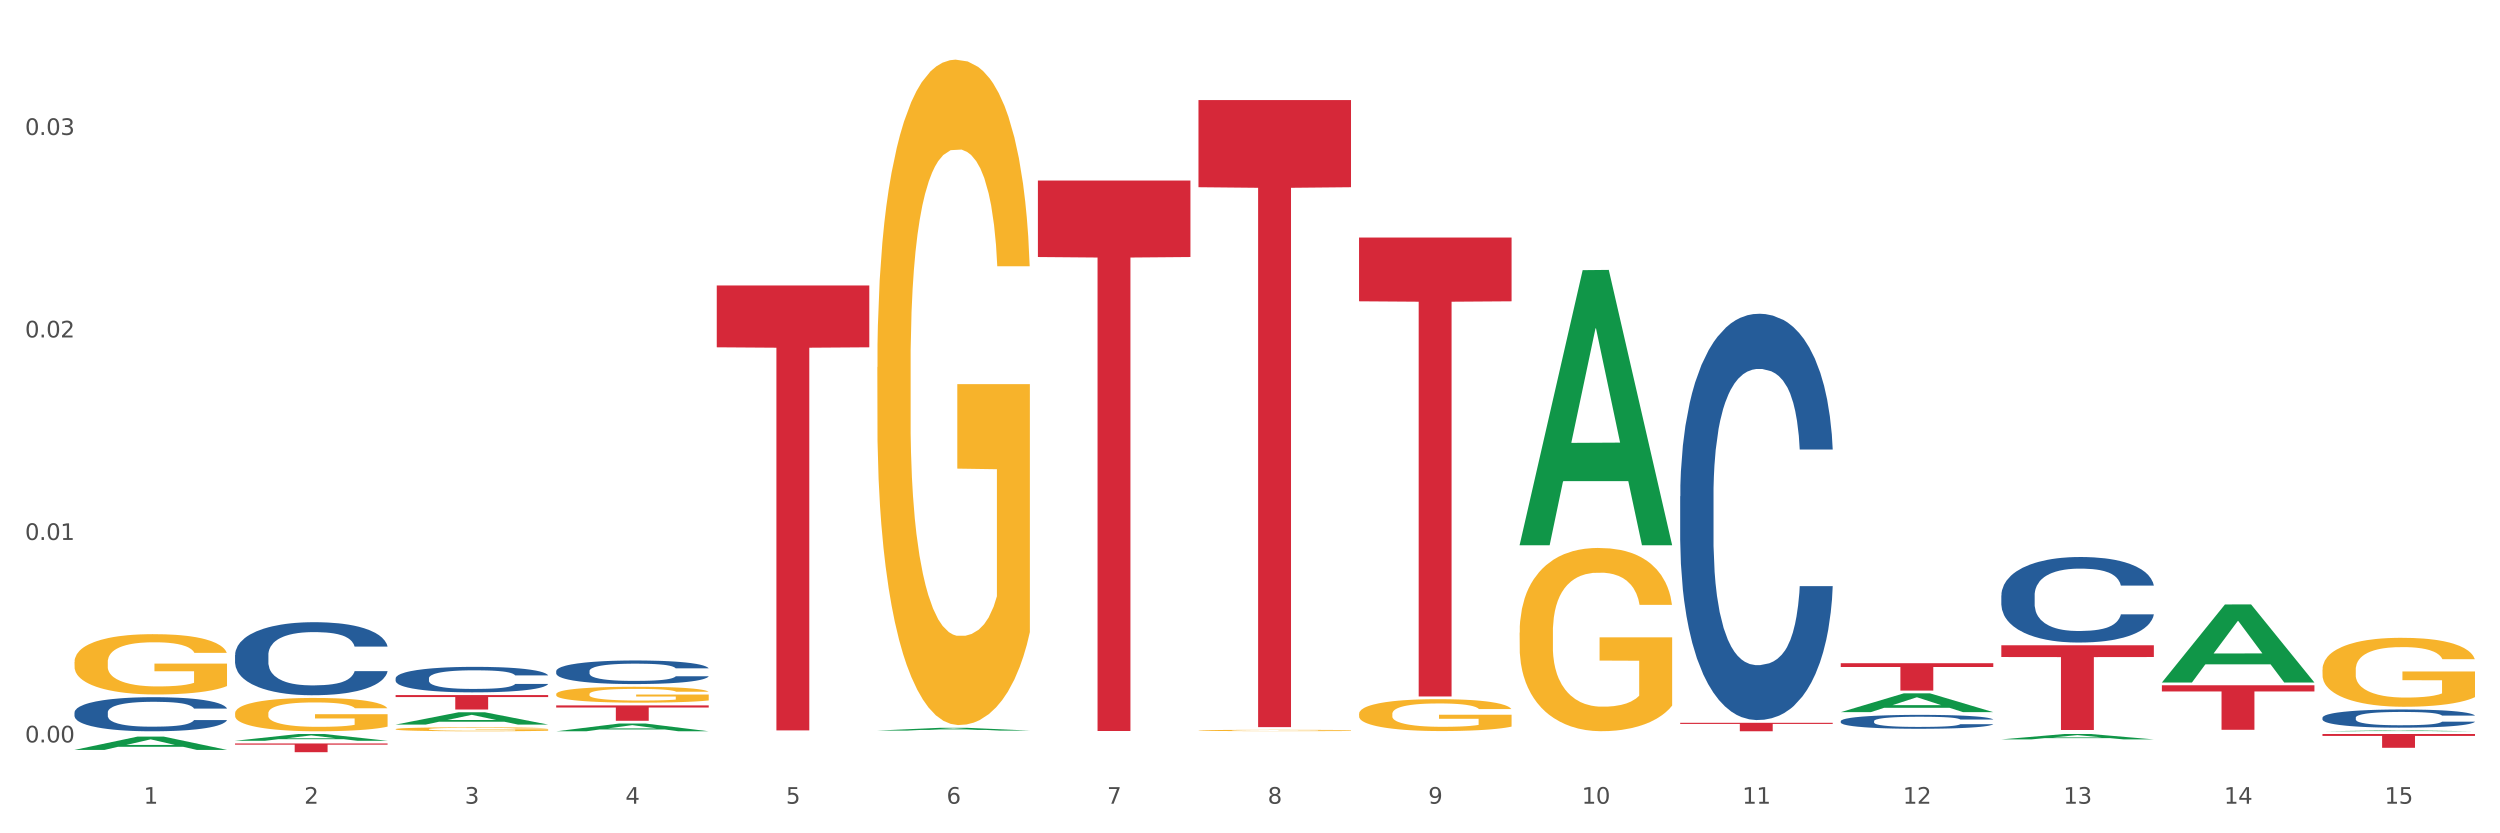 <?xml version="1.0" encoding="utf-8" standalone="no"?>
<!DOCTYPE svg PUBLIC "-//W3C//DTD SVG 1.1//EN"
  "http://www.w3.org/Graphics/SVG/1.1/DTD/svg11.dtd">
<svg xmlns:xlink="http://www.w3.org/1999/xlink" width="1080pt" height="360pt" viewBox="0 0 1080 360" xmlns="http://www.w3.org/2000/svg" version="1.1">
 <rect x="0" y="0" width="1080" height="360" fill="#333333" stroke="none"/>
 <defs>
  <style type="text/css">*{stroke-linejoin: round; stroke-linecap: butt}</style>
 </defs>
 <g id="figure_1">
  <g id="patch_1">
   <path d="M 0 360 
L 1080 360 
L 1080 0 
L 0 0 
z
" style="fill: #ffffff; stroke: #ffffff; stroke-linejoin: miter"/>
  </g>
  <g id="axes_1">
   <g id="matplotlib.axis_1">
    <g id="xtick_1">
     <g id="text_1">
      <!-- 1 -->
      <g style="fill: #4d4d4d" transform="translate(62.07 347.204) scale(0.096 -0.096)">
       <defs>
        <path id="DejaVuSans-31" d="M 794 531 
L 1825 531 
L 1825 4091 
L 703 3866 
L 703 4441 
L 1819 4666 
L 2450 4666 
L 2450 531 
L 3481 531 
L 3481 0 
L 794 0 
L 794 531 
z
" transform="scale(0.016)"/>
       </defs>
       <use xlink:href="#DejaVuSans-31"/>
      </g>
     </g>
    </g>
    <g id="xtick_2">
     <g id="text_2">
      <!-- 2 -->
      <g style="fill: #4d4d4d" transform="translate(131.436 347.204) scale(0.096 -0.096)">
       <defs>
        <path id="DejaVuSans-32" d="M 1228 531 
L 3431 531 
L 3431 0 
L 469 0 
L 469 531 
Q 828 903 1448 1529 
Q 2069 2156 2228 2338 
Q 2531 2678 2651 2914 
Q 2772 3150 2772 3378 
Q 2772 3750 2511 3984 
Q 2250 4219 1831 4219 
Q 1534 4219 1204 4116 
Q 875 4013 500 3803 
L 500 4441 
Q 881 4594 1212 4672 
Q 1544 4750 1819 4750 
Q 2544 4750 2975 4387 
Q 3406 4025 3406 3419 
Q 3406 3131 3298 2873 
Q 3191 2616 2906 2266 
Q 2828 2175 2409 1742 
Q 1991 1309 1228 531 
z
" transform="scale(0.016)"/>
       </defs>
       <use xlink:href="#DejaVuSans-32"/>
      </g>
     </g>
    </g>
    <g id="xtick_3">
     <g id="text_3">
      <!-- 3 -->
      <g style="fill: #4d4d4d" transform="translate(200.802 347.204) scale(0.096 -0.096)">
       <defs>
        <path id="DejaVuSans-33" d="M 2597 2516 
Q 3050 2419 3304 2112 
Q 3559 1806 3559 1356 
Q 3559 666 3084 287 
Q 2609 -91 1734 -91 
Q 1441 -91 1130 -33 
Q 819 25 488 141 
L 488 750 
Q 750 597 1062 519 
Q 1375 441 1716 441 
Q 2309 441 2620 675 
Q 2931 909 2931 1356 
Q 2931 1769 2642 2001 
Q 2353 2234 1838 2234 
L 1294 2234 
L 1294 2753 
L 1863 2753 
Q 2328 2753 2575 2939 
Q 2822 3125 2822 3475 
Q 2822 3834 2567 4026 
Q 2313 4219 1838 4219 
Q 1578 4219 1281 4162 
Q 984 4106 628 3988 
L 628 4550 
Q 988 4650 1302 4700 
Q 1616 4750 1894 4750 
Q 2613 4750 3031 4423 
Q 3450 4097 3450 3541 
Q 3450 3153 3228 2886 
Q 3006 2619 2597 2516 
z
" transform="scale(0.016)"/>
       </defs>
       <use xlink:href="#DejaVuSans-33"/>
      </g>
     </g>
    </g>
    <g id="xtick_4">
     <g id="text_4">
      <!-- 4 -->
      <g style="fill: #4d4d4d" transform="translate(270.169 347.204) scale(0.096 -0.096)">
       <defs>
        <path id="DejaVuSans-34" d="M 2419 4116 
L 825 1625 
L 2419 1625 
L 2419 4116 
z
M 2253 4666 
L 3047 4666 
L 3047 1625 
L 3713 1625 
L 3713 1100 
L 3047 1100 
L 3047 0 
L 2419 0 
L 2419 1100 
L 313 1100 
L 313 1709 
L 2253 4666 
z
" transform="scale(0.016)"/>
       </defs>
       <use xlink:href="#DejaVuSans-34"/>
      </g>
     </g>
    </g>
    <g id="xtick_5">
     <g id="text_5">
      <!-- 5 -->
      <g style="fill: #4d4d4d" transform="translate(339.535 347.204) scale(0.096 -0.096)">
       <defs>
        <path id="DejaVuSans-35" d="M 691 4666 
L 3169 4666 
L 3169 4134 
L 1269 4134 
L 1269 2991 
Q 1406 3038 1543 3061 
Q 1681 3084 1819 3084 
Q 2600 3084 3056 2656 
Q 3513 2228 3513 1497 
Q 3513 744 3044 326 
Q 2575 -91 1722 -91 
Q 1428 -91 1123 -41 
Q 819 9 494 109 
L 494 744 
Q 775 591 1075 516 
Q 1375 441 1709 441 
Q 2250 441 2565 725 
Q 2881 1009 2881 1497 
Q 2881 1984 2565 2268 
Q 2250 2553 1709 2553 
Q 1456 2553 1204 2497 
Q 953 2441 691 2322 
L 691 4666 
z
" transform="scale(0.016)"/>
       </defs>
       <use xlink:href="#DejaVuSans-35"/>
      </g>
     </g>
    </g>
    <g id="xtick_6">
     <g id="text_6">
      <!-- 6 -->
      <g style="fill: #4d4d4d" transform="translate(408.901 347.204) scale(0.096 -0.096)">
       <defs>
        <path id="DejaVuSans-36" d="M 2113 2584 
Q 1688 2584 1439 2293 
Q 1191 2003 1191 1497 
Q 1191 994 1439 701 
Q 1688 409 2113 409 
Q 2538 409 2786 701 
Q 3034 994 3034 1497 
Q 3034 2003 2786 2293 
Q 2538 2584 2113 2584 
z
M 3366 4563 
L 3366 3988 
Q 3128 4100 2886 4159 
Q 2644 4219 2406 4219 
Q 1781 4219 1451 3797 
Q 1122 3375 1075 2522 
Q 1259 2794 1537 2939 
Q 1816 3084 2150 3084 
Q 2853 3084 3261 2657 
Q 3669 2231 3669 1497 
Q 3669 778 3244 343 
Q 2819 -91 2113 -91 
Q 1303 -91 875 529 
Q 447 1150 447 2328 
Q 447 3434 972 4092 
Q 1497 4750 2381 4750 
Q 2619 4750 2861 4703 
Q 3103 4656 3366 4563 
z
" transform="scale(0.016)"/>
       </defs>
       <use xlink:href="#DejaVuSans-36"/>
      </g>
     </g>
    </g>
    <g id="xtick_7">
     <g id="text_7">
      <!-- 7 -->
      <g style="fill: #4d4d4d" transform="translate(478.267 347.204) scale(0.096 -0.096)">
       <defs>
        <path id="DejaVuSans-37" d="M 525 4666 
L 3525 4666 
L 3525 4397 
L 1831 0 
L 1172 0 
L 2766 4134 
L 525 4134 
L 525 4666 
z
" transform="scale(0.016)"/>
       </defs>
       <use xlink:href="#DejaVuSans-37"/>
      </g>
     </g>
    </g>
    <g id="xtick_8">
     <g id="text_8">
      <!-- 8 -->
      <g style="fill: #4d4d4d" transform="translate(547.634 347.204) scale(0.096 -0.096)">
       <defs>
        <path id="DejaVuSans-38" d="M 2034 2216 
Q 1584 2216 1326 1975 
Q 1069 1734 1069 1313 
Q 1069 891 1326 650 
Q 1584 409 2034 409 
Q 2484 409 2743 651 
Q 3003 894 3003 1313 
Q 3003 1734 2745 1975 
Q 2488 2216 2034 2216 
z
M 1403 2484 
Q 997 2584 770 2862 
Q 544 3141 544 3541 
Q 544 4100 942 4425 
Q 1341 4750 2034 4750 
Q 2731 4750 3128 4425 
Q 3525 4100 3525 3541 
Q 3525 3141 3298 2862 
Q 3072 2584 2669 2484 
Q 3125 2378 3379 2068 
Q 3634 1759 3634 1313 
Q 3634 634 3220 271 
Q 2806 -91 2034 -91 
Q 1263 -91 848 271 
Q 434 634 434 1313 
Q 434 1759 690 2068 
Q 947 2378 1403 2484 
z
M 1172 3481 
Q 1172 3119 1398 2916 
Q 1625 2713 2034 2713 
Q 2441 2713 2670 2916 
Q 2900 3119 2900 3481 
Q 2900 3844 2670 4047 
Q 2441 4250 2034 4250 
Q 1625 4250 1398 4047 
Q 1172 3844 1172 3481 
z
" transform="scale(0.016)"/>
       </defs>
       <use xlink:href="#DejaVuSans-38"/>
      </g>
     </g>
    </g>
    <g id="xtick_9">
     <g id="text_9">
      <!-- 9 -->
      <g style="fill: #4d4d4d" transform="translate(617 347.204) scale(0.096 -0.096)">
       <defs>
        <path id="DejaVuSans-39" d="M 703 97 
L 703 672 
Q 941 559 1184 500 
Q 1428 441 1663 441 
Q 2288 441 2617 861 
Q 2947 1281 2994 2138 
Q 2813 1869 2534 1725 
Q 2256 1581 1919 1581 
Q 1219 1581 811 2004 
Q 403 2428 403 3163 
Q 403 3881 828 4315 
Q 1253 4750 1959 4750 
Q 2769 4750 3195 4129 
Q 3622 3509 3622 2328 
Q 3622 1225 3098 567 
Q 2575 -91 1691 -91 
Q 1453 -91 1209 -44 
Q 966 3 703 97 
z
M 1959 2075 
Q 2384 2075 2632 2365 
Q 2881 2656 2881 3163 
Q 2881 3666 2632 3958 
Q 2384 4250 1959 4250 
Q 1534 4250 1286 3958 
Q 1038 3666 1038 3163 
Q 1038 2656 1286 2365 
Q 1534 2075 1959 2075 
z
" transform="scale(0.016)"/>
       </defs>
       <use xlink:href="#DejaVuSans-39"/>
      </g>
     </g>
    </g>
    <g id="xtick_10">
     <g id="text_10">
      <!-- 10 -->
      <g style="fill: #4d4d4d" transform="translate(683.312 347.204) scale(0.096 -0.096)">
       <defs>
        <path id="DejaVuSans-30" d="M 2034 4250 
Q 1547 4250 1301 3770 
Q 1056 3291 1056 2328 
Q 1056 1369 1301 889 
Q 1547 409 2034 409 
Q 2525 409 2770 889 
Q 3016 1369 3016 2328 
Q 3016 3291 2770 3770 
Q 2525 4250 2034 4250 
z
M 2034 4750 
Q 2819 4750 3233 4129 
Q 3647 3509 3647 2328 
Q 3647 1150 3233 529 
Q 2819 -91 2034 -91 
Q 1250 -91 836 529 
Q 422 1150 422 2328 
Q 422 3509 836 4129 
Q 1250 4750 2034 4750 
z
" transform="scale(0.016)"/>
       </defs>
       <use xlink:href="#DejaVuSans-31"/>
       <use xlink:href="#DejaVuSans-30" transform="translate(63.623 0)"/>
      </g>
     </g>
    </g>
    <g id="xtick_11">
     <g id="text_11">
      <!-- 11 -->
      <g style="fill: #4d4d4d" transform="translate(752.678 347.204) scale(0.096 -0.096)">
       <use xlink:href="#DejaVuSans-31"/>
       <use xlink:href="#DejaVuSans-31" transform="translate(63.623 0)"/>
      </g>
     </g>
    </g>
    <g id="xtick_12">
     <g id="text_12">
      <!-- 12 -->
      <g style="fill: #4d4d4d" transform="translate(822.044 347.204) scale(0.096 -0.096)">
       <use xlink:href="#DejaVuSans-31"/>
       <use xlink:href="#DejaVuSans-32" transform="translate(63.623 0)"/>
      </g>
     </g>
    </g>
    <g id="xtick_13">
     <g id="text_13">
      <!-- 13 -->
      <g style="fill: #4d4d4d" transform="translate(891.411 347.204) scale(0.096 -0.096)">
       <use xlink:href="#DejaVuSans-31"/>
       <use xlink:href="#DejaVuSans-33" transform="translate(63.623 0)"/>
      </g>
     </g>
    </g>
    <g id="xtick_14">
     <g id="text_14">
      <!-- 14 -->
      <g style="fill: #4d4d4d" transform="translate(960.777 347.204) scale(0.096 -0.096)">
       <use xlink:href="#DejaVuSans-31"/>
       <use xlink:href="#DejaVuSans-34" transform="translate(63.623 0)"/>
      </g>
     </g>
    </g>
    <g id="xtick_15">
     <g id="text_15">
      <!-- 15 -->
      <g style="fill: #4d4d4d" transform="translate(1030.143 347.204) scale(0.096 -0.096)">
       <use xlink:href="#DejaVuSans-31"/>
       <use xlink:href="#DejaVuSans-35" transform="translate(63.623 0)"/>
      </g>
     </g>
    </g>
    <g id="xtick_16"/>
    <g id="xtick_17"/>
    <g id="xtick_18"/>
    <g id="xtick_19"/>
    <g id="xtick_20"/>
    <g id="xtick_21"/>
    <g id="xtick_22"/>
    <g id="xtick_23"/>
    <g id="xtick_24"/>
    <g id="xtick_25"/>
    <g id="xtick_26"/>
    <g id="xtick_27"/>
    <g id="xtick_28"/>
    <g id="xtick_29"/>
   </g>
   <g id="matplotlib.axis_2">
    <g id="ytick_1">
     <g id="text_16">
      <!-- 0.00 -->
      <g style="fill: #4d4d4d" transform="translate(10.8 320.73) scale(0.096 -0.096)">
       <defs>
        <path id="DejaVuSans-2e" d="M 684 794 
L 1344 794 
L 1344 0 
L 684 0 
L 684 794 
z
" transform="scale(0.016)"/>
       </defs>
       <use xlink:href="#DejaVuSans-30"/>
       <use xlink:href="#DejaVuSans-2e" transform="translate(63.623 0)"/>
       <use xlink:href="#DejaVuSans-30" transform="translate(95.41 0)"/>
       <use xlink:href="#DejaVuSans-30" transform="translate(159.033 0)"/>
      </g>
     </g>
    </g>
    <g id="ytick_2">
     <g id="text_17">
      <!-- 0.01 -->
      <g style="fill: #4d4d4d" transform="translate(10.8 233.253) scale(0.096 -0.096)">
       <use xlink:href="#DejaVuSans-30"/>
       <use xlink:href="#DejaVuSans-2e" transform="translate(63.623 0)"/>
       <use xlink:href="#DejaVuSans-30" transform="translate(95.41 0)"/>
       <use xlink:href="#DejaVuSans-31" transform="translate(159.033 0)"/>
      </g>
     </g>
    </g>
    <g id="ytick_3">
     <g id="text_18">
      <!-- 0.02 -->
      <g style="fill: #4d4d4d" transform="translate(10.8 145.777) scale(0.096 -0.096)">
       <use xlink:href="#DejaVuSans-30"/>
       <use xlink:href="#DejaVuSans-2e" transform="translate(63.623 0)"/>
       <use xlink:href="#DejaVuSans-30" transform="translate(95.41 0)"/>
       <use xlink:href="#DejaVuSans-32" transform="translate(159.033 0)"/>
      </g>
     </g>
    </g>
    <g id="ytick_4">
     <g id="text_19">
      <!-- 0.03 -->
      <g style="fill: #4d4d4d" transform="translate(10.8 58.301) scale(0.096 -0.096)">
       <use xlink:href="#DejaVuSans-30"/>
       <use xlink:href="#DejaVuSans-2e" transform="translate(63.623 0)"/>
       <use xlink:href="#DejaVuSans-30" transform="translate(95.41 0)"/>
       <use xlink:href="#DejaVuSans-33" transform="translate(159.033 0)"/>
      </g>
     </g>
    </g>
    <g id="ytick_5"/>
    <g id="ytick_6"/>
    <g id="ytick_7"/>
    <g id="ytick_8"/>
   </g>
   <g id="PolyCollection_1">
    <path d="M 32.175 323.953 
L 32.243 323.947 
L 59.417 318.209 
L 70.695 318.204 
L 98.073 323.963 
L 85.029 323.963 
L 79.119 322.622 
L 51.061 322.622 
L 50.857 322.644 
L 45.151 323.963 
L 32.175 323.963 
L 32.175 323.953 
L 54.594 321.822 
L 75.586 321.816 
L 65.192 319.431 
L 65.056 319.421 
L 64.92 319.437 
L 54.526 321.816 
L 54.594 321.822 
L 32.175 323.953 
z
" clip-path="url(#p03d7d3e706)" style="fill: #109648"/>
    <path d="M 448.372 77.983 
L 514.27 77.983 
L 514.27 111.033 
L 488.348 111.256 
L 488.348 315.803 
L 474.138 315.803 
L 474.138 111.256 
L 448.372 111.033 
L 448.372 78.207 
L 448.372 77.983 
z
" clip-path="url(#p03d7d3e706)" style="fill: #d62839"/>
    <path d="M 309.64 123.324 
L 375.538 123.324 
L 375.538 150.033 
L 349.616 150.214 
L 349.616 315.521 
L 335.406 315.521 
L 335.406 150.214 
L 309.64 150.033 
L 309.64 123.505 
L 309.64 123.324 
z
" clip-path="url(#p03d7d3e706)" style="fill: #d62839"/>
    <path d="M 517.739 43.233 
L 583.636 43.233 
L 583.636 80.877 
L 557.715 81.132 
L 557.715 314.121 
L 543.504 314.121 
L 543.504 81.132 
L 517.739 80.877 
L 517.739 43.487 
L 517.739 43.233 
z
" clip-path="url(#p03d7d3e706)" style="fill: #d62839"/>
    <path d="M 1003.302 317.083 
L 1069.2 317.083 
L 1069.2 317.912 
L 1043.278 317.918 
L 1043.278 323.051 
L 1029.068 323.051 
L 1029.068 317.918 
L 1003.302 317.912 
L 1003.302 317.088 
L 1003.302 317.083 
z
" clip-path="url(#p03d7d3e706)" style="fill: #d62839"/>
    <path d="M 725.837 312.236 
L 791.735 312.236 
L 791.735 312.747 
L 765.813 312.751 
L 765.813 315.917 
L 751.603 315.917 
L 751.603 312.751 
L 725.837 312.747 
L 725.837 312.239 
L 725.837 312.236 
z
" clip-path="url(#p03d7d3e706)" style="fill: #d62839"/>
    <path d="M 587.105 102.605 
L 653.003 102.605 
L 653.003 130.158 
L 627.081 130.345 
L 627.081 300.875 
L 612.871 300.875 
L 612.871 130.345 
L 587.105 130.158 
L 587.105 102.792 
L 587.105 102.605 
z
" clip-path="url(#p03d7d3e706)" style="fill: #d62839"/>
    <path d="M 170.907 300.27 
L 236.805 300.27 
L 236.805 301.139 
L 210.883 301.145 
L 210.883 306.525 
L 196.673 306.525 
L 196.673 301.145 
L 170.907 301.139 
L 170.907 300.276 
L 170.907 300.27 
z
" clip-path="url(#p03d7d3e706)" style="fill: #d62839"/>
    <path d="M 656.471 235.324 
L 656.539 235.212 
L 683.713 116.705 
L 694.991 116.593 
L 722.369 235.547 
L 709.325 235.547 
L 703.415 207.847 
L 675.357 207.847 
L 675.153 208.294 
L 669.447 235.547 
L 656.471 235.547 
L 656.471 235.324 
L 678.89 191.317 
L 699.882 191.205 
L 689.488 141.948 
L 689.352 141.724 
L 689.216 142.06 
L 678.822 191.205 
L 678.89 191.317 
L 656.471 235.324 
z
" clip-path="url(#p03d7d3e706)" style="fill: #109648"/>
    <path d="M 379.006 315.609 
L 379.074 315.608 
L 406.248 314.402 
L 417.526 314.4 
L 444.904 315.611 
L 431.86 315.611 
L 425.95 315.329 
L 397.892 315.329 
L 397.689 315.334 
L 391.982 315.611 
L 379.006 315.611 
L 379.006 315.609 
L 401.425 315.161 
L 422.417 315.16 
L 412.023 314.658 
L 411.887 314.656 
L 411.751 314.66 
L 401.357 315.16 
L 401.425 315.161 
L 379.006 315.609 
z
" clip-path="url(#p03d7d3e706)" style="fill: #109648"/>
    <path d="M 240.274 315.911 
L 240.342 315.908 
L 267.516 312.559 
L 278.793 312.556 
L 306.172 315.917 
L 293.128 315.917 
L 287.217 315.135 
L 259.16 315.135 
L 258.956 315.147 
L 253.249 315.917 
L 240.274 315.917 
L 240.274 315.911 
L 262.693 314.667 
L 283.685 314.664 
L 273.291 313.272 
L 273.155 313.266 
L 273.019 313.275 
L 262.625 314.664 
L 262.693 314.667 
L 240.274 315.911 
z
" clip-path="url(#p03d7d3e706)" style="fill: #109648"/>
    <path d="M 795.203 307.64 
L 795.271 307.632 
L 822.446 299.522 
L 833.723 299.514 
L 861.101 307.655 
L 848.058 307.655 
L 842.147 305.759 
L 814.09 305.759 
L 813.886 305.79 
L 808.179 307.655 
L 795.203 307.655 
L 795.203 307.64 
L 817.622 304.628 
L 838.615 304.62 
L 828.22 301.249 
L 828.084 301.234 
L 827.949 301.257 
L 817.554 304.62 
L 817.622 304.628 
L 795.203 307.64 
z
" clip-path="url(#p03d7d3e706)" style="fill: #109648"/>
    <path d="M 170.907 313.015 
L 170.975 313.01 
L 198.15 307.696 
L 209.427 307.691 
L 236.805 313.025 
L 223.762 313.025 
L 217.851 311.783 
L 189.794 311.783 
L 189.59 311.803 
L 183.883 313.025 
L 170.907 313.025 
L 170.907 313.015 
L 193.326 311.042 
L 214.319 311.037 
L 203.924 308.828 
L 203.788 308.818 
L 203.653 308.833 
L 193.258 311.037 
L 193.326 311.042 
L 170.907 313.015 
z
" clip-path="url(#p03d7d3e706)" style="fill: #109648"/>
    <path d="M 101.541 321.181 
L 167.439 321.181 
L 167.439 321.705 
L 141.517 321.708 
L 141.517 324.95 
L 127.307 324.95 
L 127.307 321.708 
L 101.541 321.705 
L 101.541 321.184 
L 101.541 321.181 
z
" clip-path="url(#p03d7d3e706)" style="fill: #d62839"/>
    <path d="M 240.274 304.718 
L 306.172 304.718 
L 306.172 305.645 
L 280.25 305.652 
L 280.25 311.39 
L 266.039 311.39 
L 266.039 305.652 
L 240.274 305.645 
L 240.274 304.724 
L 240.274 304.718 
z
" clip-path="url(#p03d7d3e706)" style="fill: #d62839"/>
    <path d="M 864.57 319.415 
L 864.638 319.413 
L 891.812 317.085 
L 903.089 317.083 
L 930.468 319.42 
L 917.424 319.42 
L 911.513 318.875 
L 883.456 318.875 
L 883.252 318.884 
L 877.545 319.42 
L 864.57 319.42 
L 864.57 319.415 
L 886.989 318.551 
L 907.981 318.548 
L 897.587 317.581 
L 897.451 317.576 
L 897.315 317.583 
L 886.921 318.548 
L 886.989 318.551 
L 864.57 319.415 
z
" clip-path="url(#p03d7d3e706)" style="fill: #109648"/>
    <path d="M 656.471 273.297 
L 656.549 273.224 
L 656.549 270.621 
L 656.704 268.38 
L 657.482 262.958 
L 658.649 258.475 
L 659.505 256.089 
L 660.361 254.137 
L 661.372 252.185 
L 662.617 250.16 
L 664.874 247.196 
L 666.274 245.678 
L 667.986 244.087 
L 671.098 241.774 
L 673.354 240.472 
L 675.688 239.388 
L 679.5 238.086 
L 681.99 237.508 
L 684.635 237.074 
L 687.825 236.785 
L 690.237 236.713 
L 695.527 236.929 
L 700.04 237.58 
L 702.218 238.086 
L 705.019 238.954 
L 706.497 239.532 
L 708.909 240.689 
L 711.399 242.207 
L 713.111 243.509 
L 715.678 245.967 
L 717.623 248.425 
L 719.412 251.462 
L 720.346 253.559 
L 721.046 255.511 
L 721.669 257.752 
L 722.291 261.295 
L 708.287 261.295 
L 707.742 258.764 
L 706.886 256.378 
L 705.642 254.065 
L 704.552 252.619 
L 702.685 250.811 
L 700.973 249.654 
L 699.184 248.787 
L 697.006 248.064 
L 695.294 247.702 
L 692.882 247.413 
L 688.136 247.485 
L 684.946 248.064 
L 682.768 248.787 
L 681.367 249.437 
L 680.123 250.16 
L 678.722 251.173 
L 677.088 252.691 
L 675.921 254.065 
L 674.754 255.8 
L 673.821 257.535 
L 672.965 259.559 
L 672.265 261.728 
L 671.72 263.97 
L 671.253 266.717 
L 670.864 271.272 
L 670.864 281.177 
L 671.02 283.419 
L 671.409 286.383 
L 671.876 288.624 
L 672.654 291.299 
L 673.354 293.107 
L 674.677 295.71 
L 676.155 297.879 
L 677.322 299.252 
L 678.489 300.409 
L 680.512 302 
L 682.768 303.301 
L 684.713 304.097 
L 687.358 304.82 
L 689.148 305.109 
L 690.704 305.253 
L 694.516 305.253 
L 697.239 305.036 
L 700.273 304.53 
L 702.607 303.88 
L 704.552 303.084 
L 706.731 301.783 
L 708.131 300.554 
L 708.131 285.443 
L 691.015 285.371 
L 691.015 275.321 
L 722.369 275.321 
L 722.369 304.82 
L 721.046 306.338 
L 719.568 307.712 
L 718.012 308.941 
L 715.678 310.459 
L 712.877 311.905 
L 710.387 312.917 
L 707.742 313.785 
L 704.63 314.58 
L 700.584 315.303 
L 698.095 315.592 
L 694.983 315.809 
L 691.326 315.882 
L 688.136 315.737 
L 685.024 315.375 
L 681.756 314.725 
L 678.567 313.785 
L 676.155 312.845 
L 673.743 311.688 
L 671.175 310.17 
L 669.153 308.724 
L 667.597 307.422 
L 665.885 305.759 
L 664.018 303.59 
L 662.617 301.638 
L 661.372 299.614 
L 660.05 297.011 
L 659.116 294.77 
L 658.183 291.95 
L 657.638 289.853 
L 657.016 286.6 
L 656.549 282.045 
L 656.471 273.297 
z
" clip-path="url(#p03d7d3e706)" style="fill: #f7b32b"/>
    <path d="M 587.105 308.407 
L 587.183 308.395 
L 587.183 307.942 
L 587.338 307.552 
L 588.116 306.608 
L 589.283 305.828 
L 590.139 305.413 
L 590.995 305.073 
L 592.006 304.733 
L 593.251 304.381 
L 595.507 303.865 
L 596.908 303.601 
L 598.619 303.324 
L 601.731 302.921 
L 603.988 302.695 
L 606.322 302.506 
L 610.134 302.28 
L 612.624 302.179 
L 615.269 302.104 
L 618.459 302.053 
L 620.871 302.041 
L 626.161 302.078 
L 630.674 302.192 
L 632.852 302.28 
L 635.653 302.431 
L 637.131 302.531 
L 639.543 302.733 
L 642.033 302.997 
L 643.744 303.223 
L 646.312 303.651 
L 648.257 304.079 
L 650.046 304.607 
L 650.98 304.972 
L 651.68 305.312 
L 652.302 305.702 
L 652.925 306.319 
L 638.921 306.319 
L 638.376 305.878 
L 637.52 305.463 
L 636.275 305.06 
L 635.186 304.809 
L 633.319 304.494 
L 631.607 304.293 
L 629.818 304.142 
L 627.639 304.016 
L 625.928 303.953 
L 623.516 303.903 
L 618.77 303.915 
L 615.58 304.016 
L 613.402 304.142 
L 612.001 304.255 
L 610.756 304.381 
L 609.356 304.557 
L 607.722 304.821 
L 606.555 305.06 
L 605.388 305.362 
L 604.455 305.664 
L 603.599 306.017 
L 602.898 306.394 
L 602.354 306.784 
L 601.887 307.262 
L 601.498 308.055 
L 601.498 309.779 
L 601.654 310.169 
L 602.043 310.685 
L 602.509 311.075 
L 603.287 311.54 
L 603.988 311.855 
L 605.31 312.308 
L 606.789 312.685 
L 607.956 312.924 
L 609.123 313.126 
L 611.145 313.402 
L 613.402 313.629 
L 615.347 313.767 
L 617.992 313.893 
L 619.781 313.943 
L 621.337 313.969 
L 625.15 313.969 
L 627.873 313.931 
L 630.907 313.843 
L 633.241 313.729 
L 635.186 313.591 
L 637.365 313.365 
L 638.765 313.151 
L 638.765 310.521 
L 621.649 310.508 
L 621.649 308.76 
L 653.003 308.76 
L 653.003 313.893 
L 651.68 314.157 
L 650.202 314.396 
L 648.646 314.61 
L 646.312 314.874 
L 643.511 315.126 
L 641.021 315.302 
L 638.376 315.453 
L 635.264 315.592 
L 631.218 315.717 
L 628.729 315.768 
L 625.617 315.805 
L 621.96 315.818 
L 618.77 315.793 
L 615.658 315.73 
L 612.39 315.617 
L 609.2 315.453 
L 606.789 315.29 
L 604.377 315.088 
L 601.809 314.824 
L 599.786 314.572 
L 598.23 314.346 
L 596.519 314.057 
L 594.652 313.679 
L 593.251 313.339 
L 592.006 312.987 
L 590.684 312.534 
L 589.75 312.144 
L 588.816 311.653 
L 588.272 311.289 
L 587.649 310.722 
L 587.183 309.93 
L 587.105 308.407 
z
" clip-path="url(#p03d7d3e706)" style="fill: #f7b32b"/>
    <path d="M 517.739 315.551 
L 517.816 315.55 
L 517.816 315.532 
L 517.972 315.515 
L 518.75 315.476 
L 519.917 315.444 
L 520.773 315.426 
L 521.629 315.412 
L 522.64 315.398 
L 523.885 315.384 
L 526.141 315.362 
L 527.542 315.351 
L 529.253 315.34 
L 532.365 315.323 
L 534.621 315.314 
L 536.956 315.306 
L 540.768 315.296 
L 543.257 315.292 
L 545.903 315.289 
L 549.093 315.287 
L 551.504 315.286 
L 556.795 315.288 
L 561.307 315.293 
L 563.486 315.296 
L 566.287 315.303 
L 567.765 315.307 
L 570.177 315.315 
L 572.666 315.326 
L 574.378 315.335 
L 576.946 315.353 
L 578.891 315.371 
L 580.68 315.393 
L 581.614 315.408 
L 582.314 315.422 
L 582.936 315.438 
L 583.559 315.464 
L 569.554 315.464 
L 569.01 315.446 
L 568.154 315.429 
L 566.909 315.412 
L 565.82 315.401 
L 563.953 315.388 
L 562.241 315.38 
L 560.452 315.374 
L 558.273 315.368 
L 556.562 315.366 
L 554.15 315.364 
L 549.404 315.364 
L 546.214 315.368 
L 544.035 315.374 
L 542.635 315.378 
L 541.39 315.384 
L 539.99 315.391 
L 538.356 315.402 
L 537.189 315.412 
L 536.022 315.424 
L 535.088 315.437 
L 534.232 315.452 
L 533.532 315.467 
L 532.988 315.483 
L 532.521 315.503 
L 532.132 315.536 
L 532.132 315.608 
L 532.287 315.624 
L 532.676 315.646 
L 533.143 315.662 
L 533.921 315.681 
L 534.621 315.694 
L 535.944 315.713 
L 537.422 315.729 
L 538.589 315.739 
L 539.756 315.747 
L 541.779 315.758 
L 544.035 315.768 
L 545.981 315.774 
L 548.626 315.779 
L 550.415 315.781 
L 551.971 315.782 
L 555.784 315.782 
L 558.507 315.78 
L 561.541 315.777 
L 563.875 315.772 
L 565.82 315.766 
L 567.998 315.757 
L 569.399 315.748 
L 569.399 315.639 
L 552.282 315.638 
L 552.282 315.566 
L 583.636 315.566 
L 583.636 315.779 
L 582.314 315.79 
L 580.836 315.8 
L 579.28 315.809 
L 576.946 315.82 
L 574.145 315.83 
L 571.655 315.837 
L 569.01 315.844 
L 565.898 315.849 
L 561.852 315.855 
L 559.362 315.857 
L 556.25 315.858 
L 552.594 315.859 
L 549.404 315.858 
L 546.292 315.855 
L 543.024 315.851 
L 539.834 315.844 
L 537.422 315.837 
L 535.01 315.829 
L 532.443 315.818 
L 530.42 315.807 
L 528.864 315.798 
L 527.153 315.786 
L 525.285 315.77 
L 523.885 315.756 
L 522.64 315.741 
L 521.317 315.722 
L 520.384 315.706 
L 519.45 315.686 
L 518.906 315.671 
L 518.283 315.647 
L 517.816 315.614 
L 517.739 315.551 
z
" clip-path="url(#p03d7d3e706)" style="fill: #f7b32b"/>
    <path d="M 1003.302 289.302 
L 1003.38 289.275 
L 1003.38 288.295 
L 1003.535 287.452 
L 1004.314 285.411 
L 1005.481 283.723 
L 1006.336 282.825 
L 1007.192 282.09 
L 1008.204 281.356 
L 1009.448 280.594 
L 1011.705 279.478 
L 1013.105 278.906 
L 1014.817 278.308 
L 1017.929 277.437 
L 1020.185 276.947 
L 1022.519 276.539 
L 1026.331 276.049 
L 1028.821 275.831 
L 1031.466 275.668 
L 1034.656 275.559 
L 1037.068 275.532 
L 1042.358 275.613 
L 1046.871 275.858 
L 1049.049 276.049 
L 1051.85 276.375 
L 1053.328 276.593 
L 1055.74 277.029 
L 1058.23 277.6 
L 1059.942 278.09 
L 1062.509 279.015 
L 1064.454 279.94 
L 1066.244 281.083 
L 1067.177 281.873 
L 1067.877 282.607 
L 1068.5 283.451 
L 1069.122 284.785 
L 1055.118 284.785 
L 1054.573 283.832 
L 1053.717 282.934 
L 1052.473 282.063 
L 1051.383 281.519 
L 1049.516 280.839 
L 1047.805 280.403 
L 1046.015 280.077 
L 1043.837 279.804 
L 1042.125 279.668 
L 1039.713 279.559 
L 1034.967 279.587 
L 1031.777 279.804 
L 1029.599 280.077 
L 1028.199 280.321 
L 1026.954 280.594 
L 1025.553 280.975 
L 1023.919 281.546 
L 1022.752 282.063 
L 1021.585 282.716 
L 1020.652 283.369 
L 1019.796 284.131 
L 1019.096 284.948 
L 1018.551 285.792 
L 1018.084 286.826 
L 1017.695 288.54 
L 1017.695 292.269 
L 1017.851 293.112 
L 1018.24 294.228 
L 1018.707 295.072 
L 1019.485 296.079 
L 1020.185 296.759 
L 1021.508 297.739 
L 1022.986 298.555 
L 1024.153 299.072 
L 1025.32 299.508 
L 1027.343 300.106 
L 1029.599 300.596 
L 1031.544 300.895 
L 1034.189 301.168 
L 1035.979 301.276 
L 1037.535 301.331 
L 1041.347 301.331 
L 1044.07 301.249 
L 1047.104 301.059 
L 1049.438 300.814 
L 1051.383 300.514 
L 1053.562 300.025 
L 1054.962 299.562 
L 1054.962 293.874 
L 1037.846 293.847 
L 1037.846 290.064 
L 1069.2 290.064 
L 1069.2 301.168 
L 1067.877 301.739 
L 1066.399 302.256 
L 1064.843 302.719 
L 1062.509 303.29 
L 1059.708 303.835 
L 1057.219 304.216 
L 1054.573 304.542 
L 1051.461 304.842 
L 1047.416 305.114 
L 1044.926 305.223 
L 1041.814 305.304 
L 1038.157 305.331 
L 1034.967 305.277 
L 1031.855 305.141 
L 1028.588 304.896 
L 1025.398 304.542 
L 1022.986 304.188 
L 1020.574 303.753 
L 1018.007 303.181 
L 1015.984 302.637 
L 1014.428 302.147 
L 1012.716 301.521 
L 1010.849 300.705 
L 1009.448 299.97 
L 1008.204 299.208 
L 1006.881 298.228 
L 1005.947 297.385 
L 1005.014 296.323 
L 1004.469 295.534 
L 1003.847 294.31 
L 1003.38 292.595 
L 1003.302 289.302 
z
" clip-path="url(#p03d7d3e706)" style="fill: #f7b32b"/>
    <path d="M 379.006 158.602 
L 379.084 158.34 
L 379.084 148.888 
L 379.24 140.75 
L 380.018 121.06 
L 381.185 104.782 
L 382.04 96.119 
L 382.896 89.03 
L 383.908 81.942 
L 385.152 74.591 
L 387.409 63.827 
L 388.809 58.314 
L 390.521 52.538 
L 393.633 44.137 
L 395.889 39.411 
L 398.223 35.473 
L 402.035 30.748 
L 404.525 28.647 
L 407.17 27.072 
L 410.36 26.022 
L 412.772 25.759 
L 418.062 26.547 
L 422.575 28.91 
L 424.753 30.748 
L 427.554 33.898 
L 429.032 35.998 
L 431.444 40.199 
L 433.934 45.712 
L 435.646 50.438 
L 438.213 59.364 
L 440.158 68.29 
L 441.948 79.317 
L 442.881 86.93 
L 443.581 94.019 
L 444.204 102.157 
L 444.826 115.021 
L 430.822 115.021 
L 430.277 105.833 
L 429.422 97.169 
L 428.177 88.768 
L 427.087 83.517 
L 425.22 76.954 
L 423.509 72.753 
L 421.719 69.603 
L 419.541 66.977 
L 417.829 65.665 
L 415.417 64.615 
L 410.671 64.877 
L 407.481 66.977 
L 405.303 69.603 
L 403.903 71.966 
L 402.658 74.591 
L 401.257 78.266 
L 399.624 83.78 
L 398.456 88.768 
L 397.289 95.069 
L 396.356 101.37 
L 395.5 108.721 
L 394.8 116.597 
L 394.255 124.735 
L 393.788 134.711 
L 393.399 151.251 
L 393.399 187.218 
L 393.555 195.357 
L 393.944 206.121 
L 394.411 214.26 
L 395.189 223.973 
L 395.889 230.537 
L 397.212 239.988 
L 398.69 247.864 
L 399.857 252.852 
L 401.024 257.053 
L 403.047 262.828 
L 405.303 267.554 
L 407.248 270.442 
L 409.893 273.067 
L 411.683 274.117 
L 413.239 274.643 
L 417.051 274.643 
L 419.774 273.855 
L 422.808 272.017 
L 425.142 269.654 
L 427.087 266.766 
L 429.266 262.041 
L 430.666 257.578 
L 430.666 202.708 
L 413.55 202.445 
L 413.55 165.953 
L 444.904 165.953 
L 444.904 273.067 
L 443.581 278.581 
L 442.103 283.569 
L 440.547 288.032 
L 438.213 293.545 
L 435.412 298.796 
L 432.923 302.471 
L 430.277 305.622 
L 427.165 308.51 
L 423.12 311.135 
L 420.63 312.185 
L 417.518 312.973 
L 413.861 313.235 
L 410.671 312.71 
L 407.559 311.397 
L 404.292 309.035 
L 401.102 305.622 
L 398.69 302.209 
L 396.278 298.008 
L 393.711 292.495 
L 391.688 287.244 
L 390.132 282.519 
L 388.42 276.48 
L 386.553 268.604 
L 385.152 261.516 
L 383.908 254.165 
L 382.585 244.714 
L 381.651 236.575 
L 380.718 226.336 
L 380.173 218.723 
L 379.551 206.909 
L 379.084 190.369 
L 379.006 158.602 
z
" clip-path="url(#p03d7d3e706)" style="fill: #f7b32b"/>
    <path d="M 933.936 294.795 
L 934.004 294.763 
L 961.178 261.123 
L 972.456 261.092 
L 999.834 294.858 
L 986.79 294.858 
L 980.88 286.995 
L 952.822 286.995 
L 952.618 287.122 
L 946.912 294.858 
L 933.936 294.858 
L 933.936 294.795 
L 956.355 282.303 
L 977.347 282.271 
L 966.953 268.289 
L 966.817 268.225 
L 966.681 268.321 
L 956.287 282.271 
L 956.355 282.303 
L 933.936 294.795 
z
" clip-path="url(#p03d7d3e706)" style="fill: #109648"/>
    <path d="M 101.541 308.168 
L 101.619 308.155 
L 101.619 307.681 
L 101.775 307.273 
L 102.553 306.287 
L 103.72 305.471 
L 104.575 305.037 
L 105.431 304.682 
L 106.443 304.326 
L 107.688 303.958 
L 109.944 303.419 
L 111.344 303.142 
L 113.056 302.853 
L 116.168 302.432 
L 118.424 302.195 
L 120.758 301.998 
L 124.57 301.761 
L 127.06 301.656 
L 129.705 301.577 
L 132.895 301.524 
L 135.307 301.511 
L 140.598 301.55 
L 145.11 301.669 
L 147.289 301.761 
L 150.089 301.919 
L 151.568 302.024 
L 153.979 302.234 
L 156.469 302.511 
L 158.181 302.748 
L 160.748 303.195 
L 162.693 303.642 
L 164.483 304.195 
L 165.416 304.576 
L 166.117 304.932 
L 166.739 305.339 
L 167.361 305.984 
L 153.357 305.984 
L 152.812 305.524 
L 151.957 305.089 
L 150.712 304.668 
L 149.623 304.405 
L 147.755 304.076 
L 146.044 303.866 
L 144.254 303.708 
L 142.076 303.576 
L 140.364 303.511 
L 137.952 303.458 
L 133.206 303.471 
L 130.017 303.576 
L 127.838 303.708 
L 126.438 303.826 
L 125.193 303.958 
L 123.792 304.142 
L 122.159 304.418 
L 120.992 304.668 
L 119.825 304.984 
L 118.891 305.3 
L 118.035 305.668 
L 117.335 306.063 
L 116.79 306.471 
L 116.324 306.971 
L 115.935 307.8 
L 115.935 309.602 
L 116.09 310.01 
L 116.479 310.549 
L 116.946 310.957 
L 117.724 311.444 
L 118.424 311.773 
L 119.747 312.247 
L 121.225 312.641 
L 122.392 312.891 
L 123.559 313.102 
L 125.582 313.391 
L 127.838 313.628 
L 129.783 313.773 
L 132.428 313.904 
L 134.218 313.957 
L 135.774 313.983 
L 139.586 313.983 
L 142.309 313.944 
L 145.343 313.852 
L 147.678 313.733 
L 149.623 313.589 
L 151.801 313.352 
L 153.201 313.128 
L 153.201 310.378 
L 136.085 310.365 
L 136.085 308.536 
L 167.439 308.536 
L 167.439 313.904 
L 166.117 314.181 
L 164.638 314.431 
L 163.082 314.654 
L 160.748 314.931 
L 157.947 315.194 
L 155.458 315.378 
L 152.812 315.536 
L 149.7 315.681 
L 145.655 315.812 
L 143.165 315.865 
L 140.053 315.904 
L 136.396 315.917 
L 133.206 315.891 
L 130.094 315.825 
L 126.827 315.707 
L 123.637 315.536 
L 121.225 315.365 
L 118.813 315.154 
L 116.246 314.878 
L 114.223 314.615 
L 112.667 314.378 
L 110.955 314.075 
L 109.088 313.681 
L 107.688 313.325 
L 106.443 312.957 
L 105.12 312.483 
L 104.186 312.076 
L 103.253 311.562 
L 102.708 311.181 
L 102.086 310.589 
L 101.619 309.76 
L 101.541 308.168 
z
" clip-path="url(#p03d7d3e706)" style="fill: #f7b32b"/>
    <path d="M 32.175 286.001 
L 32.253 285.977 
L 32.253 285.12 
L 32.408 284.383 
L 33.186 282.598 
L 34.353 281.122 
L 35.209 280.337 
L 36.065 279.694 
L 37.076 279.051 
L 38.321 278.385 
L 40.578 277.409 
L 41.978 276.91 
L 43.69 276.386 
L 46.802 275.624 
L 49.058 275.196 
L 51.392 274.839 
L 55.204 274.411 
L 57.694 274.22 
L 60.339 274.077 
L 63.529 273.982 
L 65.941 273.958 
L 71.231 274.03 
L 75.744 274.244 
L 77.922 274.411 
L 80.723 274.696 
L 82.201 274.887 
L 84.613 275.267 
L 87.103 275.767 
L 88.815 276.196 
L 91.382 277.005 
L 93.327 277.814 
L 95.116 278.813 
L 96.05 279.504 
L 96.75 280.146 
L 97.373 280.884 
L 97.995 282.05 
L 83.991 282.05 
L 83.446 281.217 
L 82.59 280.432 
L 81.346 279.67 
L 80.256 279.194 
L 78.389 278.599 
L 76.677 278.219 
L 74.888 277.933 
L 72.71 277.695 
L 70.998 277.576 
L 68.586 277.481 
L 63.84 277.505 
L 60.65 277.695 
L 58.472 277.933 
L 57.071 278.147 
L 55.827 278.385 
L 54.426 278.718 
L 52.792 279.218 
L 51.625 279.67 
L 50.458 280.241 
L 49.525 280.813 
L 48.669 281.479 
L 47.969 282.193 
L 47.424 282.931 
L 46.957 283.835 
L 46.568 285.335 
L 46.568 288.595 
L 46.724 289.333 
L 47.113 290.309 
L 47.58 291.046 
L 48.358 291.927 
L 49.058 292.522 
L 50.381 293.379 
L 51.859 294.093 
L 53.026 294.545 
L 54.193 294.926 
L 56.216 295.449 
L 58.472 295.878 
L 60.417 296.14 
L 63.062 296.378 
L 64.852 296.473 
L 66.408 296.52 
L 70.22 296.52 
L 72.943 296.449 
L 75.977 296.282 
L 78.311 296.068 
L 80.256 295.806 
L 82.435 295.378 
L 83.835 294.973 
L 83.835 289.999 
L 66.719 289.975 
L 66.719 286.667 
L 98.073 286.667 
L 98.073 296.378 
L 96.75 296.877 
L 95.272 297.329 
L 93.716 297.734 
L 91.382 298.234 
L 88.581 298.71 
L 86.091 299.043 
L 83.446 299.329 
L 80.334 299.59 
L 76.288 299.828 
L 73.799 299.924 
L 70.687 299.995 
L 67.03 300.019 
L 63.84 299.971 
L 60.728 299.852 
L 57.461 299.638 
L 54.271 299.329 
L 51.859 299.019 
L 49.447 298.638 
L 46.879 298.139 
L 44.857 297.663 
L 43.301 297.234 
L 41.589 296.687 
L 39.722 295.973 
L 38.321 295.33 
L 37.076 294.664 
L 35.754 293.807 
L 34.82 293.069 
L 33.887 292.141 
L 33.342 291.451 
L 32.72 290.38 
L 32.253 288.881 
L 32.175 286.001 
z
" clip-path="url(#p03d7d3e706)" style="fill: #f7b32b"/>
    <path d="M 1003.302 315.917 
L 1003.37 315.916 
L 1030.544 315.533 
L 1041.822 315.532 
L 1069.2 315.917 
L 1056.156 315.917 
L 1050.246 315.828 
L 1022.188 315.828 
L 1021.984 315.829 
L 1016.278 315.917 
L 1003.302 315.917 
L 1003.302 315.917 
L 1025.721 315.774 
L 1046.713 315.774 
L 1036.319 315.615 
L 1036.183 315.614 
L 1036.047 315.615 
L 1025.653 315.774 
L 1025.721 315.774 
L 1003.302 315.917 
z
" clip-path="url(#p03d7d3e706)" style="fill: #109648"/>
    <path d="M 864.57 257.23 
L 864.648 257.197 
L 864.648 256.252 
L 864.881 254.969 
L 865.738 252.607 
L 866.829 250.818 
L 868.698 248.726 
L 869.711 247.848 
L 871.035 246.869 
L 873.761 245.283 
L 876.877 243.933 
L 879.058 243.191 
L 880.694 242.718 
L 884.355 241.875 
L 886.458 241.503 
L 888.639 241.2 
L 890.508 240.997 
L 893.624 240.761 
L 896.117 240.66 
L 898.999 240.626 
L 901.413 240.66 
L 904.607 240.795 
L 909.281 241.2 
L 911.072 241.436 
L 913.487 241.841 
L 915.979 242.381 
L 918.005 242.921 
L 920.341 243.697 
L 922.756 244.71 
L 925.093 245.992 
L 926.729 247.173 
L 928.053 248.422 
L 929.221 249.941 
L 930.078 251.594 
L 930.468 252.978 
L 916.213 252.978 
L 915.824 251.729 
L 915.045 250.379 
L 914.266 249.468 
L 913.409 248.726 
L 912.085 247.882 
L 910.916 247.342 
L 908.969 246.701 
L 907.177 246.296 
L 905.697 246.06 
L 903.906 245.857 
L 900.089 245.655 
L 897.363 245.655 
L 895.649 245.722 
L 893.546 245.891 
L 891.754 246.127 
L 889.651 246.532 
L 888.016 246.971 
L 886.38 247.544 
L 885.445 247.949 
L 884.043 248.692 
L 883.108 249.299 
L 881.862 250.346 
L 881.161 251.088 
L 879.915 253.012 
L 879.369 254.429 
L 879.136 255.408 
L 878.98 256.488 
L 878.98 261.753 
L 879.447 264.115 
L 879.837 265.128 
L 880.46 266.275 
L 881.628 267.76 
L 883.342 269.211 
L 885.134 270.257 
L 886.614 270.899 
L 888.016 271.371 
L 889.418 271.742 
L 891.131 272.08 
L 892.533 272.282 
L 894.637 272.485 
L 897.129 272.586 
L 899.076 272.586 
L 903.049 272.417 
L 904.841 272.249 
L 906.554 272.012 
L 908.424 271.641 
L 909.904 271.236 
L 910.76 270.932 
L 912.163 270.291 
L 913.253 269.616 
L 914.188 268.84 
L 914.811 268.165 
L 915.512 267.153 
L 916.057 266.005 
L 916.213 265.398 
L 930.468 265.398 
L 930.156 266.613 
L 929.611 267.794 
L 928.52 269.38 
L 927.663 270.291 
L 926.339 271.405 
L 924.937 272.35 
L 922.99 273.396 
L 921.198 274.172 
L 919.329 274.847 
L 917.304 275.455 
L 913.643 276.298 
L 912.318 276.535 
L 909.514 276.94 
L 907.333 277.176 
L 904.14 277.412 
L 900.868 277.547 
L 897.441 277.581 
L 894.403 277.513 
L 891.053 277.311 
L 888.95 277.108 
L 886.614 276.805 
L 883.887 276.332 
L 881.317 275.758 
L 878.902 275.083 
L 876.643 274.307 
L 874.54 273.43 
L 871.814 271.979 
L 869.789 270.561 
L 868.309 269.245 
L 867.296 268.131 
L 866.283 266.714 
L 865.738 265.735 
L 864.881 263.373 
L 864.57 261.179 
L 864.57 257.23 
z
" clip-path="url(#p03d7d3e706)" style="fill: #255c99"/>
    <path d="M 795.203 311.523 
L 795.281 311.518 
L 795.281 311.364 
L 795.515 311.155 
L 796.372 310.771 
L 797.462 310.479 
L 799.332 310.139 
L 800.344 309.996 
L 801.669 309.837 
L 804.395 309.579 
L 807.511 309.359 
L 809.692 309.238 
L 811.327 309.161 
L 814.988 309.024 
L 817.092 308.963 
L 819.273 308.914 
L 821.142 308.881 
L 824.258 308.842 
L 826.75 308.826 
L 829.632 308.82 
L 832.047 308.826 
L 835.241 308.848 
L 839.914 308.914 
L 841.706 308.952 
L 844.121 309.018 
L 846.613 309.106 
L 848.638 309.194 
L 850.975 309.32 
L 853.39 309.485 
L 855.727 309.694 
L 857.362 309.886 
L 858.687 310.089 
L 859.855 310.337 
L 860.712 310.606 
L 861.101 310.831 
L 846.847 310.831 
L 846.457 310.628 
L 845.678 310.408 
L 844.899 310.26 
L 844.043 310.139 
L 842.718 310.002 
L 841.55 309.914 
L 839.603 309.809 
L 837.811 309.743 
L 836.331 309.705 
L 834.54 309.672 
L 830.723 309.639 
L 827.997 309.639 
L 826.283 309.65 
L 824.18 309.677 
L 822.388 309.716 
L 820.285 309.782 
L 818.649 309.853 
L 817.014 309.947 
L 816.079 310.013 
L 814.677 310.133 
L 813.742 310.232 
L 812.496 310.403 
L 811.795 310.523 
L 810.548 310.837 
L 810.003 311.067 
L 809.77 311.227 
L 809.614 311.402 
L 809.614 312.259 
L 810.081 312.644 
L 810.471 312.809 
L 811.094 312.996 
L 812.262 313.237 
L 813.976 313.474 
L 815.767 313.644 
L 817.247 313.748 
L 818.649 313.825 
L 820.051 313.886 
L 821.765 313.941 
L 823.167 313.974 
L 825.27 314.006 
L 827.763 314.023 
L 829.71 314.023 
L 833.683 313.995 
L 835.474 313.968 
L 837.188 313.93 
L 839.057 313.869 
L 840.537 313.803 
L 841.394 313.754 
L 842.796 313.649 
L 843.887 313.54 
L 844.822 313.413 
L 845.445 313.303 
L 846.146 313.138 
L 846.691 312.952 
L 846.847 312.853 
L 861.101 312.853 
L 860.79 313.051 
L 860.245 313.243 
L 859.154 313.501 
L 858.297 313.649 
L 856.973 313.831 
L 855.571 313.985 
L 853.624 314.155 
L 851.832 314.281 
L 849.963 314.391 
L 847.937 314.49 
L 844.276 314.627 
L 842.952 314.666 
L 840.148 314.732 
L 837.967 314.77 
L 834.773 314.809 
L 831.502 314.831 
L 828.074 314.836 
L 825.037 314.825 
L 821.687 314.792 
L 819.584 314.759 
L 817.247 314.71 
L 814.521 314.633 
L 811.951 314.539 
L 809.536 314.429 
L 807.277 314.303 
L 805.174 314.16 
L 802.448 313.924 
L 800.422 313.693 
L 798.942 313.479 
L 797.93 313.298 
L 796.917 313.067 
L 796.372 312.908 
L 795.515 312.523 
L 795.203 312.166 
L 795.203 311.523 
z
" clip-path="url(#p03d7d3e706)" style="fill: #255c99"/>
    <path d="M 725.837 214.406 
L 725.915 214.246 
L 725.915 209.757 
L 726.149 203.665 
L 727.006 192.444 
L 728.096 183.948 
L 729.966 174.009 
L 730.978 169.841 
L 732.302 165.192 
L 735.029 157.658 
L 738.144 151.245 
L 740.325 147.719 
L 741.961 145.474 
L 745.622 141.467 
L 747.725 139.703 
L 749.906 138.261 
L 751.776 137.299 
L 754.891 136.177 
L 757.384 135.696 
L 760.266 135.535 
L 762.681 135.696 
L 765.874 136.337 
L 770.548 138.261 
L 772.34 139.383 
L 774.754 141.306 
L 777.247 143.871 
L 779.272 146.436 
L 781.609 150.123 
L 784.024 154.932 
L 786.36 161.024 
L 787.996 166.635 
L 789.32 172.566 
L 790.489 179.78 
L 791.346 187.635 
L 791.735 194.207 
L 777.481 194.207 
L 777.091 188.276 
L 776.312 181.864 
L 775.533 177.536 
L 774.676 174.009 
L 773.352 170.001 
L 772.184 167.436 
L 770.237 164.39 
L 768.445 162.467 
L 766.965 161.345 
L 765.173 160.383 
L 761.357 159.421 
L 758.63 159.421 
L 756.917 159.742 
L 754.814 160.543 
L 753.022 161.665 
L 750.919 163.589 
L 749.283 165.673 
L 747.647 168.398 
L 746.713 170.322 
L 745.311 173.849 
L 744.376 176.734 
L 743.13 181.703 
L 742.429 185.23 
L 741.182 194.368 
L 740.637 201.101 
L 740.403 205.749 
L 740.248 210.879 
L 740.248 235.887 
L 740.715 247.108 
L 741.104 251.918 
L 741.727 257.368 
L 742.896 264.421 
L 744.61 271.315 
L 746.401 276.284 
L 747.881 279.33 
L 749.283 281.574 
L 750.685 283.338 
L 752.399 284.941 
L 753.801 285.902 
L 755.904 286.864 
L 758.397 287.345 
L 760.344 287.345 
L 764.317 286.544 
L 766.108 285.742 
L 767.822 284.62 
L 769.691 282.857 
L 771.171 280.933 
L 772.028 279.49 
L 773.43 276.444 
L 774.521 273.238 
L 775.455 269.551 
L 776.079 266.345 
L 776.78 261.536 
L 777.325 256.085 
L 777.481 253.2 
L 791.735 253.2 
L 791.424 258.971 
L 790.878 264.582 
L 789.788 272.116 
L 788.931 276.444 
L 787.607 281.734 
L 786.205 286.223 
L 784.257 291.193 
L 782.466 294.88 
L 780.596 298.086 
L 778.571 300.971 
L 774.91 304.979 
L 773.586 306.101 
L 770.782 308.025 
L 768.601 309.147 
L 765.407 310.269 
L 762.136 310.91 
L 758.708 311.07 
L 755.67 310.75 
L 752.321 309.788 
L 750.218 308.826 
L 747.881 307.383 
L 745.155 305.139 
L 742.584 302.414 
L 740.17 299.208 
L 737.911 295.521 
L 735.808 291.353 
L 733.081 284.46 
L 731.056 277.727 
L 729.576 271.475 
L 728.563 266.185 
L 727.551 259.452 
L 727.006 254.803 
L 726.149 243.582 
L 725.837 233.162 
L 725.837 214.406 
z
" clip-path="url(#p03d7d3e706)" style="fill: #255c99"/>
    <path d="M 240.274 289.905 
L 240.352 289.896 
L 240.352 289.635 
L 240.585 289.281 
L 241.442 288.63 
L 242.533 288.137 
L 244.402 287.56 
L 245.415 287.318 
L 246.739 287.048 
L 249.465 286.611 
L 252.581 286.239 
L 254.762 286.034 
L 256.398 285.904 
L 260.059 285.671 
L 262.162 285.569 
L 264.343 285.485 
L 266.212 285.429 
L 269.328 285.364 
L 271.821 285.336 
L 274.703 285.327 
L 277.117 285.336 
L 280.311 285.373 
L 284.985 285.485 
L 286.776 285.55 
L 289.191 285.662 
L 291.683 285.811 
L 293.709 285.959 
L 296.045 286.173 
L 298.46 286.453 
L 300.797 286.806 
L 302.433 287.132 
L 303.757 287.476 
L 304.925 287.895 
L 305.782 288.351 
L 306.172 288.732 
L 291.917 288.732 
L 291.528 288.388 
L 290.749 288.016 
L 289.97 287.765 
L 289.113 287.56 
L 287.789 287.327 
L 286.62 287.178 
L 284.673 287.002 
L 282.881 286.89 
L 281.401 286.825 
L 279.61 286.769 
L 275.793 286.713 
L 273.067 286.713 
L 271.353 286.732 
L 269.25 286.778 
L 267.458 286.843 
L 265.355 286.955 
L 263.72 287.076 
L 262.084 287.234 
L 261.149 287.346 
L 259.747 287.551 
L 258.812 287.718 
L 257.566 288.007 
L 256.865 288.211 
L 255.619 288.742 
L 255.073 289.133 
L 254.84 289.402 
L 254.684 289.7 
L 254.684 291.152 
L 255.151 291.803 
L 255.541 292.082 
L 256.164 292.399 
L 257.332 292.808 
L 259.046 293.208 
L 260.838 293.497 
L 262.318 293.673 
L 263.72 293.804 
L 265.122 293.906 
L 266.835 293.999 
L 268.237 294.055 
L 270.341 294.111 
L 272.833 294.139 
L 274.78 294.139 
L 278.753 294.092 
L 280.545 294.046 
L 282.258 293.981 
L 284.128 293.878 
L 285.608 293.767 
L 286.465 293.683 
L 287.867 293.506 
L 288.957 293.32 
L 289.892 293.106 
L 290.515 292.92 
L 291.216 292.641 
L 291.761 292.324 
L 291.917 292.157 
L 306.172 292.157 
L 305.86 292.492 
L 305.315 292.817 
L 304.224 293.255 
L 303.367 293.506 
L 302.043 293.813 
L 300.641 294.074 
L 298.694 294.362 
L 296.902 294.576 
L 295.033 294.762 
L 293.008 294.93 
L 289.347 295.162 
L 288.022 295.227 
L 285.218 295.339 
L 283.037 295.404 
L 279.844 295.469 
L 276.572 295.507 
L 273.145 295.516 
L 270.107 295.497 
L 266.757 295.441 
L 264.654 295.386 
L 262.318 295.302 
L 259.591 295.172 
L 257.021 295.013 
L 254.606 294.827 
L 252.347 294.613 
L 250.244 294.371 
L 247.518 293.971 
L 245.493 293.58 
L 244.013 293.218 
L 243 292.91 
L 241.987 292.52 
L 241.442 292.25 
L 240.585 291.598 
L 240.274 290.994 
L 240.274 289.905 
z
" clip-path="url(#p03d7d3e706)" style="fill: #255c99"/>
    <path d="M 170.907 293.031 
L 170.985 293.021 
L 170.985 292.739 
L 171.219 292.357 
L 172.076 291.652 
L 173.166 291.118 
L 175.036 290.493 
L 176.048 290.232 
L 177.373 289.94 
L 180.099 289.466 
L 183.215 289.063 
L 185.396 288.842 
L 187.031 288.701 
L 190.692 288.449 
L 192.796 288.338 
L 194.977 288.248 
L 196.846 288.187 
L 199.962 288.117 
L 202.454 288.086 
L 205.336 288.076 
L 207.751 288.086 
L 210.945 288.127 
L 215.618 288.248 
L 217.41 288.318 
L 219.825 288.439 
L 222.317 288.6 
L 224.342 288.761 
L 226.679 288.993 
L 229.094 289.295 
L 231.431 289.678 
L 233.066 290.03 
L 234.391 290.403 
L 235.559 290.856 
L 236.416 291.35 
L 236.805 291.762 
L 222.551 291.762 
L 222.161 291.39 
L 221.382 290.987 
L 220.604 290.715 
L 219.747 290.493 
L 218.422 290.242 
L 217.254 290.081 
L 215.307 289.889 
L 213.515 289.768 
L 212.035 289.698 
L 210.244 289.637 
L 206.427 289.577 
L 203.701 289.577 
L 201.987 289.597 
L 199.884 289.647 
L 198.092 289.718 
L 195.989 289.839 
L 194.353 289.97 
L 192.718 290.141 
L 191.783 290.262 
L 190.381 290.483 
L 189.446 290.665 
L 188.2 290.977 
L 187.499 291.198 
L 186.252 291.773 
L 185.707 292.196 
L 185.474 292.488 
L 185.318 292.81 
L 185.318 294.381 
L 185.785 295.086 
L 186.175 295.388 
L 186.798 295.731 
L 187.966 296.174 
L 189.68 296.607 
L 191.471 296.919 
L 192.951 297.11 
L 194.353 297.251 
L 195.755 297.362 
L 197.469 297.463 
L 198.871 297.523 
L 200.974 297.584 
L 203.467 297.614 
L 205.414 297.614 
L 209.387 297.564 
L 211.178 297.513 
L 212.892 297.443 
L 214.761 297.332 
L 216.241 297.211 
L 217.098 297.12 
L 218.5 296.929 
L 219.591 296.728 
L 220.526 296.496 
L 221.149 296.295 
L 221.85 295.992 
L 222.395 295.65 
L 222.551 295.469 
L 236.805 295.469 
L 236.494 295.831 
L 235.949 296.184 
L 234.858 296.657 
L 234.001 296.929 
L 232.677 297.261 
L 231.275 297.543 
L 229.328 297.856 
L 227.536 298.087 
L 225.667 298.289 
L 223.641 298.47 
L 219.98 298.722 
L 218.656 298.792 
L 215.852 298.913 
L 213.671 298.984 
L 210.477 299.054 
L 207.206 299.094 
L 203.779 299.104 
L 200.741 299.084 
L 197.391 299.024 
L 195.288 298.963 
L 192.951 298.873 
L 190.225 298.732 
L 187.655 298.561 
L 185.24 298.359 
L 182.981 298.128 
L 180.878 297.866 
L 178.152 297.433 
L 176.126 297.01 
L 174.646 296.617 
L 173.634 296.284 
L 172.621 295.861 
L 172.076 295.569 
L 171.219 294.864 
L 170.907 294.21 
L 170.907 293.031 
z
" clip-path="url(#p03d7d3e706)" style="fill: #255c99"/>
    <path d="M 240.274 299.857 
L 240.351 299.85 
L 240.351 299.624 
L 240.507 299.43 
L 241.285 298.959 
L 242.452 298.57 
L 243.308 298.363 
L 244.164 298.194 
L 245.175 298.024 
L 246.42 297.848 
L 248.676 297.591 
L 250.077 297.459 
L 251.788 297.321 
L 254.9 297.12 
L 257.157 297.008 
L 259.491 296.913 
L 263.303 296.8 
L 265.793 296.75 
L 268.438 296.713 
L 271.628 296.687 
L 274.04 296.681 
L 279.33 296.7 
L 283.843 296.757 
L 286.021 296.8 
L 288.822 296.876 
L 290.3 296.926 
L 292.712 297.026 
L 295.202 297.158 
L 296.913 297.271 
L 299.481 297.484 
L 301.426 297.698 
L 303.215 297.961 
L 304.149 298.143 
L 304.849 298.313 
L 305.471 298.507 
L 306.094 298.815 
L 292.089 298.815 
L 291.545 298.595 
L 290.689 298.388 
L 289.444 298.187 
L 288.355 298.062 
L 286.488 297.905 
L 284.776 297.805 
L 282.987 297.729 
L 280.808 297.666 
L 279.097 297.635 
L 276.685 297.61 
L 271.939 297.616 
L 268.749 297.666 
L 266.571 297.729 
L 265.17 297.786 
L 263.925 297.848 
L 262.525 297.936 
L 260.891 298.068 
L 259.724 298.187 
L 258.557 298.338 
L 257.623 298.489 
L 256.768 298.664 
L 256.067 298.853 
L 255.523 299.047 
L 255.056 299.286 
L 254.667 299.681 
L 254.667 300.541 
L 254.823 300.735 
L 255.212 300.993 
L 255.678 301.187 
L 256.456 301.419 
L 257.157 301.576 
L 258.479 301.802 
L 259.957 301.99 
L 261.124 302.11 
L 262.291 302.21 
L 264.314 302.348 
L 266.571 302.461 
L 268.516 302.53 
L 271.161 302.593 
L 272.95 302.618 
L 274.506 302.63 
L 278.319 302.63 
L 281.042 302.612 
L 284.076 302.568 
L 286.41 302.511 
L 288.355 302.442 
L 290.533 302.329 
L 291.934 302.223 
L 291.934 300.911 
L 274.818 300.905 
L 274.818 300.032 
L 306.172 300.032 
L 306.172 302.593 
L 304.849 302.725 
L 303.371 302.844 
L 301.815 302.95 
L 299.481 303.082 
L 296.68 303.208 
L 294.19 303.296 
L 291.545 303.371 
L 288.433 303.44 
L 284.387 303.503 
L 281.897 303.528 
L 278.785 303.547 
L 275.129 303.553 
L 271.939 303.54 
L 268.827 303.509 
L 265.559 303.453 
L 262.369 303.371 
L 259.957 303.289 
L 257.546 303.189 
L 254.978 303.057 
L 252.955 302.932 
L 251.399 302.819 
L 249.688 302.674 
L 247.82 302.486 
L 246.42 302.317 
L 245.175 302.141 
L 243.853 301.915 
L 242.919 301.72 
L 241.985 301.476 
L 241.441 301.294 
L 240.818 301.011 
L 240.351 300.616 
L 240.274 299.857 
z
" clip-path="url(#p03d7d3e706)" style="fill: #f7b32b"/>
    <path d="M 170.907 314.988 
L 170.985 314.987 
L 170.985 314.93 
L 171.141 314.881 
L 171.919 314.763 
L 173.086 314.665 
L 173.942 314.613 
L 174.798 314.57 
L 175.809 314.528 
L 177.054 314.484 
L 179.31 314.419 
L 180.71 314.386 
L 182.422 314.351 
L 185.534 314.301 
L 187.79 314.272 
L 190.124 314.249 
L 193.937 314.22 
L 196.426 314.208 
L 199.072 314.198 
L 202.261 314.192 
L 204.673 314.19 
L 209.964 314.195 
L 214.476 314.209 
L 216.655 314.22 
L 219.456 314.239 
L 220.934 314.252 
L 223.346 314.277 
L 225.835 314.31 
L 227.547 314.339 
L 230.114 314.392 
L 232.059 314.446 
L 233.849 314.512 
L 234.783 314.558 
L 235.483 314.6 
L 236.105 314.649 
L 236.728 314.727 
L 222.723 314.727 
L 222.179 314.671 
L 221.323 314.619 
L 220.078 314.569 
L 218.989 314.537 
L 217.122 314.498 
L 215.41 314.473 
L 213.62 314.454 
L 211.442 314.438 
L 209.73 314.43 
L 207.319 314.424 
L 202.573 314.425 
L 199.383 314.438 
L 197.204 314.454 
L 195.804 314.468 
L 194.559 314.484 
L 193.159 314.506 
L 191.525 314.539 
L 190.358 314.569 
L 189.191 314.607 
L 188.257 314.645 
L 187.401 314.689 
L 186.701 314.736 
L 186.157 314.785 
L 185.69 314.845 
L 185.301 314.944 
L 185.301 315.16 
L 185.456 315.209 
L 185.845 315.274 
L 186.312 315.323 
L 187.09 315.381 
L 187.79 315.421 
L 189.113 315.477 
L 190.591 315.525 
L 191.758 315.555 
L 192.925 315.58 
L 194.948 315.615 
L 197.204 315.643 
L 199.149 315.66 
L 201.795 315.676 
L 203.584 315.682 
L 205.14 315.685 
L 208.952 315.685 
L 211.675 315.681 
L 214.71 315.67 
L 217.044 315.656 
L 218.989 315.638 
L 221.167 315.61 
L 222.568 315.583 
L 222.568 315.253 
L 205.451 315.252 
L 205.451 315.033 
L 236.805 315.033 
L 236.805 315.676 
L 235.483 315.709 
L 234.004 315.739 
L 232.448 315.766 
L 230.114 315.799 
L 227.314 315.831 
L 224.824 315.853 
L 222.179 315.872 
L 219.067 315.889 
L 215.021 315.905 
L 212.531 315.911 
L 209.419 315.916 
L 205.763 315.917 
L 202.573 315.914 
L 199.461 315.906 
L 196.193 315.892 
L 193.003 315.872 
L 190.591 315.851 
L 188.179 315.826 
L 185.612 315.793 
L 183.589 315.761 
L 182.033 315.733 
L 180.321 315.697 
L 178.454 315.649 
L 177.054 315.607 
L 175.809 315.562 
L 174.486 315.506 
L 173.553 315.457 
L 172.619 315.395 
L 172.074 315.35 
L 171.452 315.279 
L 170.985 315.179 
L 170.907 314.988 
z
" clip-path="url(#p03d7d3e706)" style="fill: #f7b32b"/>
    <path d="M 1003.302 310.033 
L 1003.38 310.026 
L 1003.38 309.825 
L 1003.614 309.551 
L 1004.47 309.048 
L 1005.561 308.667 
L 1007.43 308.222 
L 1008.443 308.035 
L 1009.767 307.826 
L 1012.494 307.489 
L 1015.609 307.201 
L 1017.79 307.043 
L 1019.426 306.942 
L 1023.087 306.763 
L 1025.19 306.684 
L 1027.371 306.619 
L 1029.241 306.576 
L 1032.356 306.525 
L 1034.849 306.504 
L 1037.731 306.497 
L 1040.146 306.504 
L 1043.339 306.533 
L 1048.013 306.619 
L 1049.805 306.669 
L 1052.219 306.755 
L 1054.712 306.87 
L 1056.737 306.985 
L 1059.074 307.151 
L 1061.489 307.366 
L 1063.825 307.64 
L 1065.461 307.891 
L 1066.785 308.157 
L 1067.954 308.48 
L 1068.811 308.833 
L 1069.2 309.127 
L 1054.945 309.127 
L 1054.556 308.861 
L 1053.777 308.574 
L 1052.998 308.38 
L 1052.141 308.222 
L 1050.817 308.042 
L 1049.649 307.927 
L 1047.701 307.79 
L 1045.91 307.704 
L 1044.43 307.654 
L 1042.638 307.611 
L 1038.822 307.568 
L 1036.095 307.568 
L 1034.382 307.582 
L 1032.278 307.618 
L 1030.487 307.668 
L 1028.384 307.755 
L 1026.748 307.848 
L 1025.112 307.97 
L 1024.178 308.056 
L 1022.775 308.215 
L 1021.841 308.344 
L 1020.594 308.567 
L 1019.893 308.725 
L 1018.647 309.135 
L 1018.102 309.436 
L 1017.868 309.645 
L 1017.712 309.875 
L 1017.712 310.996 
L 1018.18 311.499 
L 1018.569 311.715 
L 1019.192 311.959 
L 1020.361 312.276 
L 1022.074 312.585 
L 1023.866 312.807 
L 1025.346 312.944 
L 1026.748 313.045 
L 1028.15 313.124 
L 1029.864 313.196 
L 1031.266 313.239 
L 1033.369 313.282 
L 1035.862 313.303 
L 1037.809 313.303 
L 1041.781 313.267 
L 1043.573 313.232 
L 1045.287 313.181 
L 1047.156 313.102 
L 1048.636 313.016 
L 1049.493 312.951 
L 1050.895 312.815 
L 1051.986 312.671 
L 1052.92 312.506 
L 1053.543 312.362 
L 1054.244 312.146 
L 1054.79 311.902 
L 1054.945 311.772 
L 1069.2 311.772 
L 1068.888 312.031 
L 1068.343 312.283 
L 1067.253 312.621 
L 1066.396 312.815 
L 1065.072 313.052 
L 1063.67 313.253 
L 1061.722 313.476 
L 1059.931 313.641 
L 1058.061 313.785 
L 1056.036 313.914 
L 1052.375 314.094 
L 1051.051 314.144 
L 1048.247 314.231 
L 1046.066 314.281 
L 1042.872 314.331 
L 1039.6 314.36 
L 1036.173 314.367 
L 1033.135 314.353 
L 1029.786 314.31 
L 1027.683 314.267 
L 1025.346 314.202 
L 1022.62 314.101 
L 1020.049 313.979 
L 1017.634 313.835 
L 1015.376 313.67 
L 1013.272 313.483 
L 1010.546 313.174 
L 1008.521 312.872 
L 1007.041 312.592 
L 1006.028 312.355 
L 1005.016 312.053 
L 1004.47 311.844 
L 1003.614 311.341 
L 1003.302 310.874 
L 1003.302 310.033 
z
" clip-path="url(#p03d7d3e706)" style="fill: #255c99"/>
    <path d="M 933.936 296.023 
L 999.834 296.023 
L 999.834 298.7 
L 973.912 298.718 
L 973.912 315.286 
L 959.702 315.286 
L 959.702 298.718 
L 933.936 298.7 
L 933.936 296.041 
L 933.936 296.023 
z
" clip-path="url(#p03d7d3e706)" style="fill: #d62839"/>
    <path d="M 795.203 286.494 
L 861.101 286.494 
L 861.101 288.141 
L 835.179 288.153 
L 835.179 298.349 
L 820.969 298.349 
L 820.969 288.153 
L 795.203 288.141 
L 795.203 286.505 
L 795.203 286.494 
z
" clip-path="url(#p03d7d3e706)" style="fill: #d62839"/>
    <path d="M 101.541 320.01 
L 101.609 320.007 
L 128.784 317.085 
L 140.061 317.083 
L 167.439 320.016 
L 154.395 320.016 
L 148.485 319.333 
L 120.427 319.333 
L 120.224 319.344 
L 114.517 320.016 
L 101.541 320.016 
L 101.541 320.01 
L 123.96 318.925 
L 144.952 318.922 
L 134.558 317.708 
L 134.422 317.702 
L 134.286 317.711 
L 123.892 318.922 
L 123.96 318.925 
L 101.541 320.01 
z
" clip-path="url(#p03d7d3e706)" style="fill: #109648"/>
    <path d="M 864.57 278.746 
L 930.468 278.746 
L 930.468 283.834 
L 904.546 283.869 
L 904.546 315.361 
L 890.335 315.361 
L 890.335 283.869 
L 864.57 283.834 
L 864.57 278.781 
L 864.57 278.746 
z
" clip-path="url(#p03d7d3e706)" style="fill: #d62839"/>
    <path d="M 32.175 307.804 
L 32.253 307.791 
L 32.253 307.414 
L 32.487 306.902 
L 33.343 305.961 
L 34.434 305.248 
L 36.303 304.413 
L 37.316 304.063 
L 38.64 303.673 
L 41.366 303.041 
L 44.482 302.503 
L 46.663 302.207 
L 48.299 302.018 
L 51.96 301.682 
L 54.063 301.534 
L 56.244 301.413 
L 58.114 301.332 
L 61.229 301.238 
L 63.722 301.198 
L 66.604 301.184 
L 69.019 301.198 
L 72.212 301.251 
L 76.886 301.413 
L 78.677 301.507 
L 81.092 301.668 
L 83.585 301.884 
L 85.61 302.099 
L 87.947 302.409 
L 90.361 302.812 
L 92.698 303.323 
L 94.334 303.794 
L 95.658 304.292 
L 96.827 304.898 
L 97.683 305.557 
L 98.073 306.109 
L 83.818 306.109 
L 83.429 305.611 
L 82.65 305.073 
L 81.871 304.709 
L 81.014 304.413 
L 79.69 304.077 
L 78.522 303.862 
L 76.574 303.606 
L 74.783 303.445 
L 73.303 303.35 
L 71.511 303.27 
L 67.694 303.189 
L 64.968 303.189 
L 63.255 303.216 
L 61.151 303.283 
L 59.36 303.377 
L 57.257 303.539 
L 55.621 303.714 
L 53.985 303.942 
L 53.05 304.104 
L 51.648 304.4 
L 50.714 304.642 
L 49.467 305.059 
L 48.766 305.355 
L 47.52 306.122 
L 46.975 306.687 
L 46.741 307.077 
L 46.585 307.508 
L 46.585 309.607 
L 47.053 310.549 
L 47.442 310.952 
L 48.065 311.41 
L 49.234 312.002 
L 50.947 312.581 
L 52.739 312.998 
L 54.219 313.253 
L 55.621 313.442 
L 57.023 313.59 
L 58.737 313.724 
L 60.139 313.805 
L 62.242 313.886 
L 64.734 313.926 
L 66.682 313.926 
L 70.654 313.859 
L 72.446 313.791 
L 74.16 313.697 
L 76.029 313.549 
L 77.509 313.388 
L 78.366 313.267 
L 79.768 313.011 
L 80.858 312.742 
L 81.793 312.432 
L 82.416 312.163 
L 83.117 311.76 
L 83.663 311.302 
L 83.818 311.06 
L 98.073 311.06 
L 97.761 311.544 
L 97.216 312.015 
L 96.126 312.648 
L 95.269 313.011 
L 93.945 313.455 
L 92.542 313.832 
L 90.595 314.249 
L 88.804 314.558 
L 86.934 314.827 
L 84.909 315.07 
L 81.248 315.406 
L 79.924 315.5 
L 77.12 315.662 
L 74.939 315.756 
L 71.745 315.85 
L 68.473 315.904 
L 65.046 315.917 
L 62.008 315.89 
L 58.659 315.81 
L 56.556 315.729 
L 54.219 315.608 
L 51.493 315.42 
L 48.922 315.191 
L 46.507 314.922 
L 44.248 314.612 
L 42.145 314.262 
L 39.419 313.684 
L 37.394 313.119 
L 35.914 312.594 
L 34.901 312.15 
L 33.889 311.585 
L 33.343 311.195 
L 32.487 310.253 
L 32.175 309.378 
L 32.175 307.804 
z
" clip-path="url(#p03d7d3e706)" style="fill: #255c99"/>
    <path d="M 101.541 282.966 
L 101.619 282.937 
L 101.619 282.13 
L 101.853 281.035 
L 102.71 279.017 
L 103.8 277.49 
L 105.67 275.703 
L 106.682 274.953 
L 108.006 274.117 
L 110.733 272.763 
L 113.848 271.61 
L 116.029 270.976 
L 117.665 270.572 
L 121.326 269.852 
L 123.429 269.535 
L 125.61 269.275 
L 127.48 269.102 
L 130.595 268.901 
L 133.088 268.814 
L 135.97 268.785 
L 138.385 268.814 
L 141.578 268.929 
L 146.252 269.275 
L 148.044 269.477 
L 150.458 269.823 
L 152.951 270.284 
L 154.976 270.745 
L 157.313 271.408 
L 159.728 272.273 
L 162.064 273.368 
L 163.7 274.377 
L 165.024 275.443 
L 166.193 276.74 
L 167.05 278.153 
L 167.439 279.334 
L 153.185 279.334 
L 152.795 278.268 
L 152.016 277.115 
L 151.237 276.337 
L 150.38 275.703 
L 149.056 274.982 
L 147.888 274.521 
L 145.941 273.973 
L 144.149 273.627 
L 142.669 273.426 
L 140.877 273.253 
L 137.061 273.08 
L 134.334 273.08 
L 132.621 273.138 
L 130.518 273.282 
L 128.726 273.483 
L 126.623 273.829 
L 124.987 274.204 
L 123.351 274.694 
L 122.417 275.04 
L 121.015 275.674 
L 120.08 276.193 
L 118.834 277.086 
L 118.133 277.72 
L 116.886 279.363 
L 116.341 280.574 
L 116.107 281.409 
L 115.952 282.332 
L 115.952 286.828 
L 116.419 288.846 
L 116.808 289.71 
L 117.431 290.69 
L 118.6 291.958 
L 120.314 293.198 
L 122.105 294.091 
L 123.585 294.639 
L 124.987 295.042 
L 126.389 295.359 
L 128.103 295.648 
L 129.505 295.82 
L 131.608 295.993 
L 134.101 296.08 
L 136.048 296.08 
L 140.021 295.936 
L 141.812 295.792 
L 143.526 295.59 
L 145.395 295.273 
L 146.875 294.927 
L 147.732 294.668 
L 149.134 294.12 
L 150.225 293.544 
L 151.159 292.881 
L 151.783 292.304 
L 152.484 291.44 
L 153.029 290.46 
L 153.185 289.941 
L 167.439 289.941 
L 167.128 290.978 
L 166.582 291.987 
L 165.492 293.342 
L 164.635 294.12 
L 163.311 295.071 
L 161.909 295.878 
L 159.961 296.772 
L 158.17 297.434 
L 156.3 298.011 
L 154.275 298.53 
L 150.614 299.25 
L 149.29 299.452 
L 146.486 299.798 
L 144.305 300 
L 141.111 300.201 
L 137.84 300.317 
L 134.412 300.346 
L 131.374 300.288 
L 128.025 300.115 
L 125.922 299.942 
L 123.585 299.683 
L 120.859 299.279 
L 118.288 298.789 
L 115.874 298.213 
L 113.615 297.55 
L 111.512 296.8 
L 108.785 295.561 
L 106.76 294.351 
L 105.28 293.226 
L 104.267 292.275 
L 103.255 291.065 
L 102.71 290.229 
L 101.853 288.211 
L 101.541 286.338 
L 101.541 282.966 
z
" clip-path="url(#p03d7d3e706)" style="fill: #255c99"/>
   </g>
  </g>
 </g>
 <defs>
  <clipPath id="p03d7d3e706">
   <rect x="32.175" y="10.8" width="1037.025" height="329.109"/>
  </clipPath>
 </defs>
</svg>
